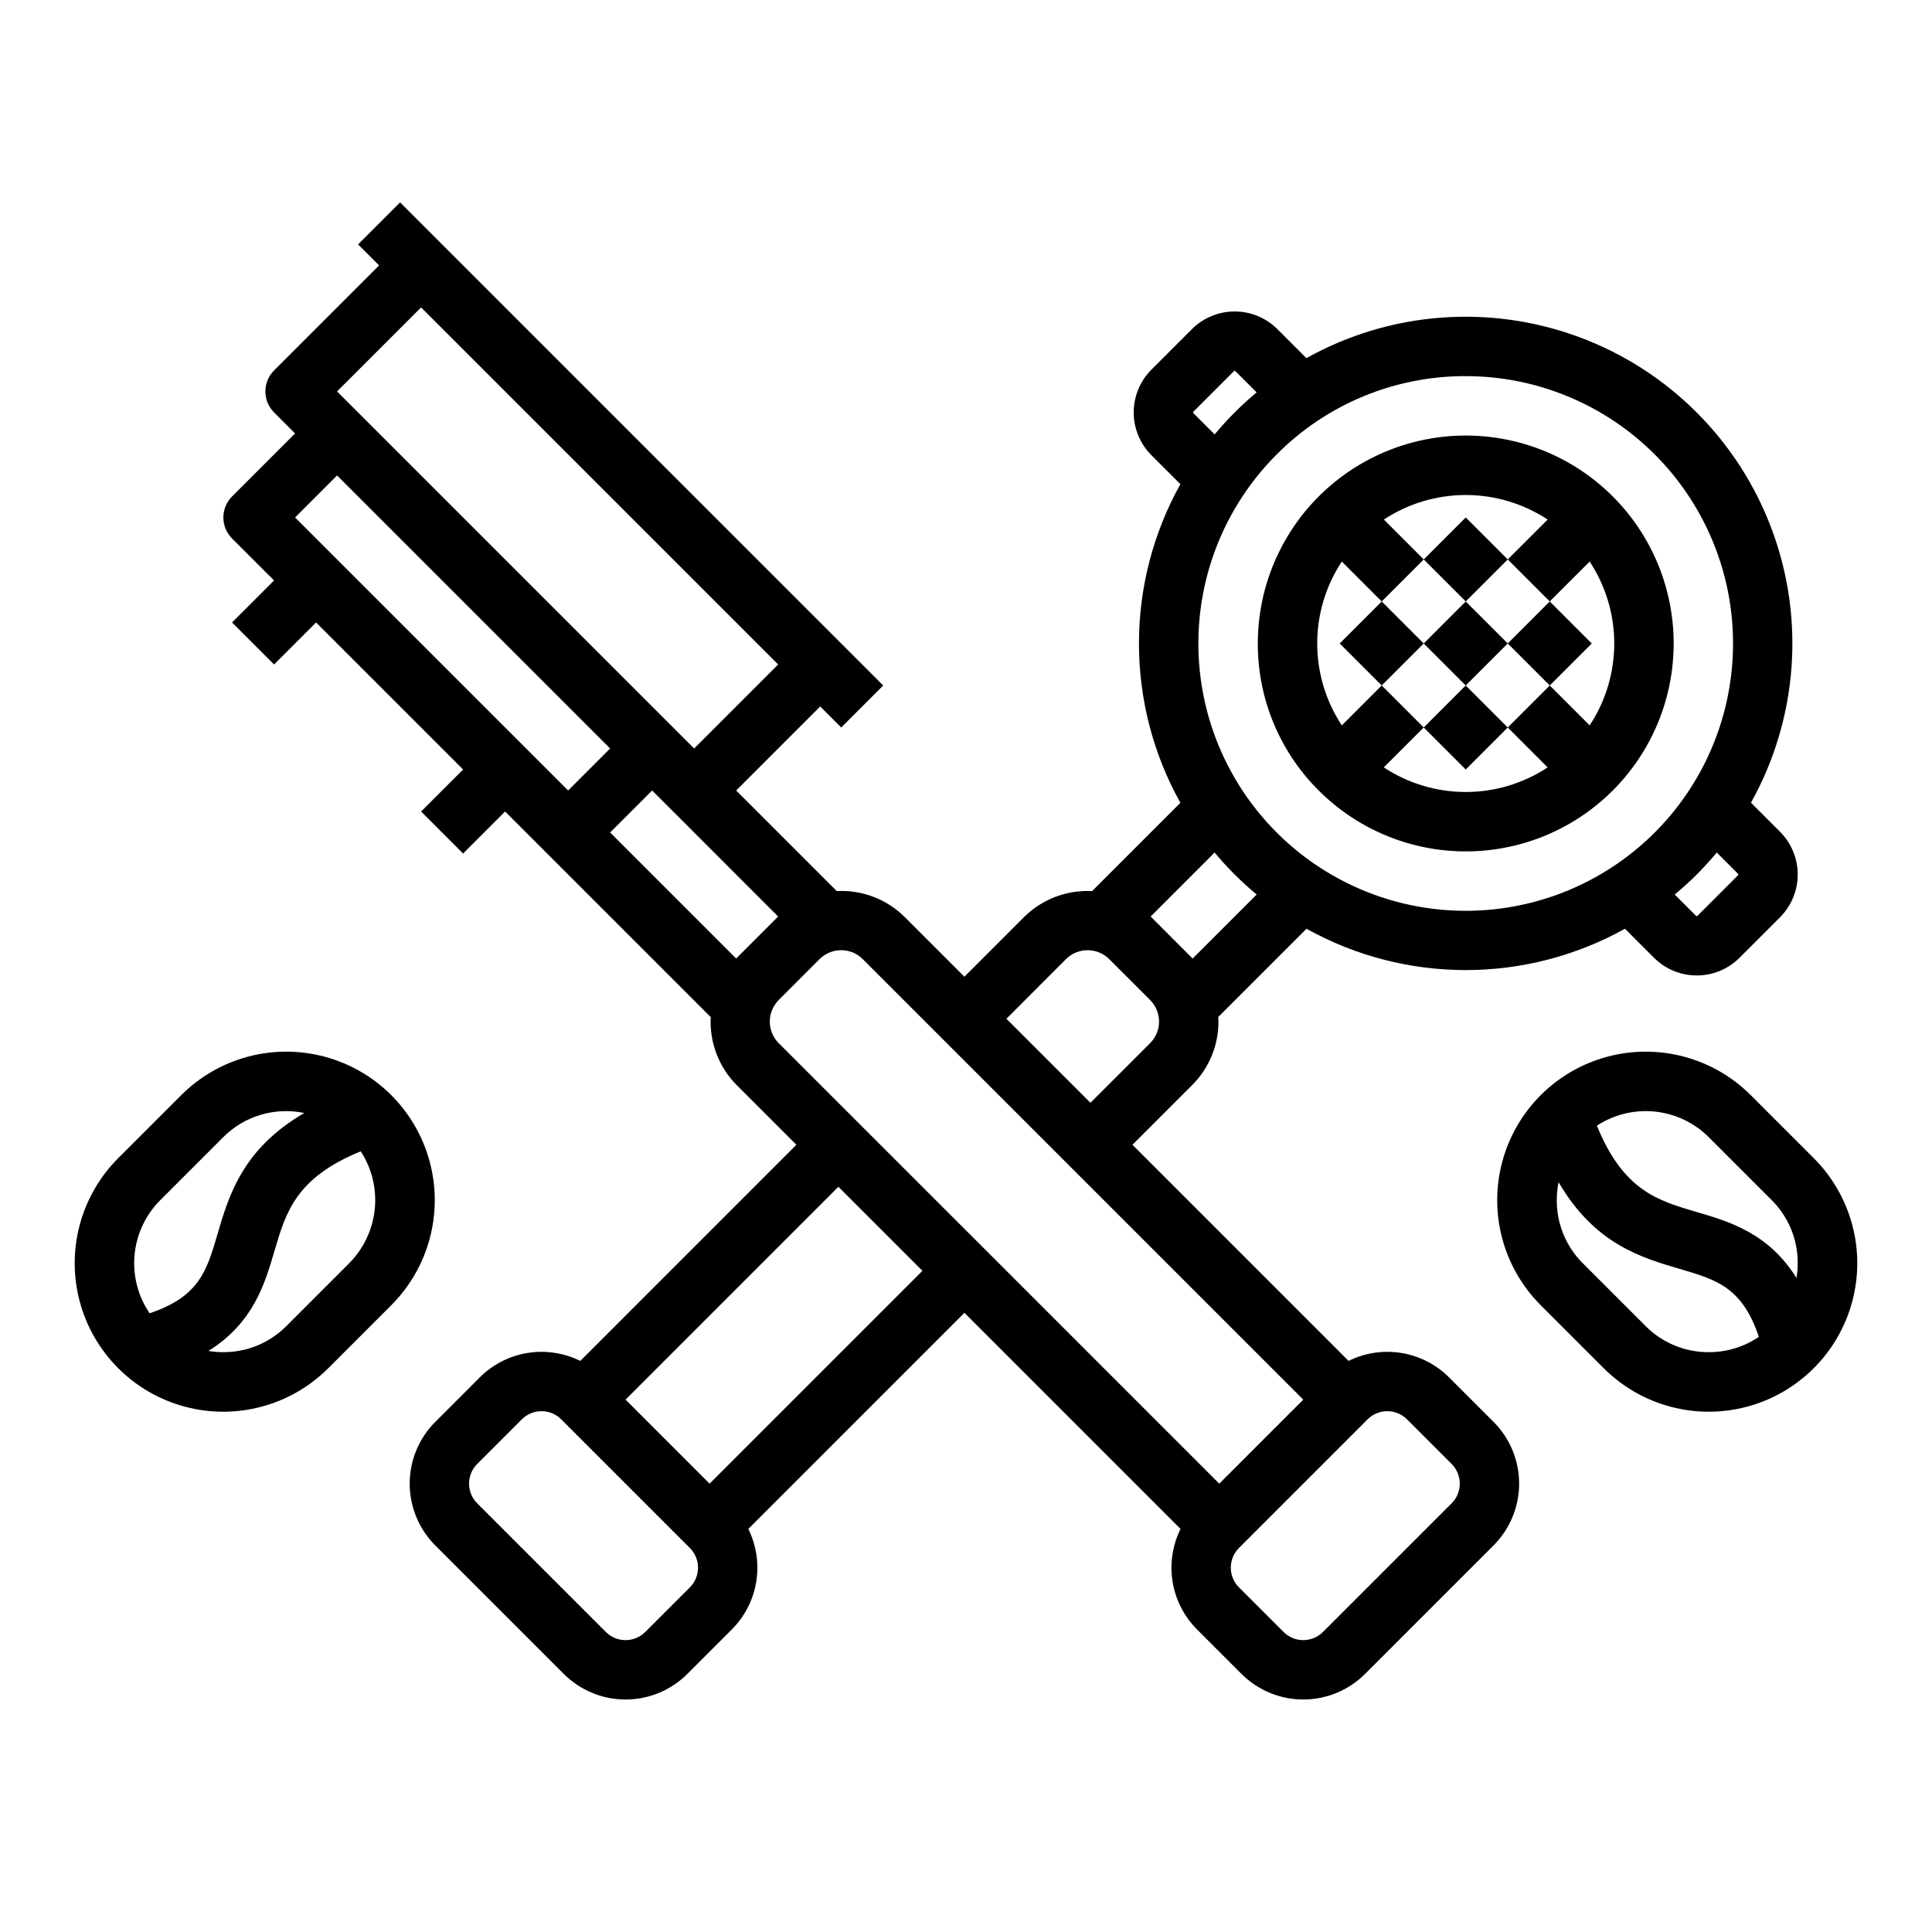 <?xml version="1.0" encoding="UTF-8"?>
<!-- Uploaded to: ICON Repo, www.svgrepo.com, Generator: ICON Repo Mixer Tools -->
<svg fill="#000000" width="800px" height="800px" version="1.1" viewBox="144 144 512 512" xmlns="http://www.w3.org/2000/svg">
 <g>
  <path d="m205.5 286.7 11.133 11.133-11.133 11.129 11.133 11.133 11.133-11.133 38.965 38.965-11.133 11.133 11.133 11.133 11.133-11.133 11.137 11.133 43.355 43.355h-0.004c-0.355 6.707 2.144 13.254 6.879 18.016l15.816 15.816-57.27 57.277c-4.336-2.144-9.234-2.879-14.008-2.102-4.773 0.781-9.184 3.039-12.613 6.453l-11.82 11.824v-0.004c-4.332 4.344-6.762 10.223-6.762 16.355 0 6.133 2.43 12.012 6.762 16.355l34.09 34.086c4.344 4.332 10.223 6.766 16.355 6.766 6.133 0 12.012-2.434 16.355-6.766l11.824-11.824-0.004 0.004c3.414-3.426 5.672-7.836 6.453-12.609 0.781-4.777 0.047-9.676-2.102-14.008l57.273-57.277 57.273 57.273c-2.144 4.336-2.879 9.234-2.102 14.008 0.781 4.773 3.039 9.184 6.453 12.609l11.824 11.824c4.34 4.332 10.223 6.762 16.352 6.762 6.133 0 12.016-2.43 16.355-6.762l34.09-34.09c4.328-4.34 6.762-10.223 6.762-16.355 0-6.129-2.434-12.012-6.762-16.352l-11.824-11.82c-3.426-3.414-7.836-5.672-12.609-6.453-4.773-0.777-9.672-0.047-14.008 2.102l-57.277-57.277 15.816-15.816c4.484-4.453 6.996-10.516 6.981-16.836 0-0.414-0.012-0.828-0.035-1.238l23.363-23.359v-0.004c26.238 14.609 58.16 14.609 84.395 0l7.703 7.703h0.004c3.008 3 7.078 4.68 11.328 4.68 4.246 0 8.316-1.68 11.324-4.68l10.742-10.742h0.004c2.996-3.008 4.68-7.082 4.68-11.328s-1.684-8.32-4.68-11.328l-7.703-7.703h-0.004c12.328-22.098 14.375-48.477 5.606-72.211-8.77-23.73-27.48-42.441-51.215-51.211-23.73-8.77-50.113-6.723-72.207 5.606l-7.684-7.684c-3.008-3-7.078-4.684-11.328-4.684-4.246 0-8.32 1.684-11.324 4.684l-10.746 10.746c-3 3.004-4.684 7.078-4.684 11.328 0 4.246 1.684 8.32 4.684 11.328l7.684 7.68c-14.633 26.246-14.633 58.195 0 84.441l-23.402 23.402c-6.707-0.352-13.25 2.144-18.016 6.871l-15.816 15.824-15.82-15.824c-4.762-4.734-11.301-7.234-18.008-6.879l-26.652-26.652 22.266-22.266 5.566 5.566 11.133-11.133-64.02-64.008-52.879-52.879h-0.004l-11.129-11.137-11.133 11.133 5.566 5.566-27.832 27.832c-1.477 1.477-2.305 3.481-2.305 5.566 0 2.09 0.828 4.09 2.305 5.566l5.566 5.566-16.699 16.699c-3.074 3.074-3.074 8.059 0 11.133zm121.32 277.97-11.824 11.82c-2.883 2.879-7.555 2.879-10.441 0l-34.086-34.086h-0.004c-2.879-2.887-2.879-7.559 0-10.445l11.824-11.82c2.887-2.879 7.559-2.879 10.441 0l0.297 0.297c0.016 0.016 0.031 0.035 0.047 0.051l33.398 33.398c0.02 0.02 0.039 0.031 0.055 0.051l0.297 0.297-0.004-0.008c1.387 1.383 2.164 3.262 2.164 5.223 0 1.957-0.777 3.836-2.164 5.219zm5.223-27.488-22.266-22.266 56.398-56.406 22.273 22.266zm174.04-16.695c0.027-0.027 0.047-0.055 0.074-0.082l0.27-0.27v0.004c2.883-2.879 7.555-2.879 10.441 0l11.824 11.82c2.883 2.887 2.883 7.559 0 10.445l-34.09 34.086c-2.887 2.879-7.559 2.879-10.441 0l-11.824-11.82c-2.879-2.887-2.879-7.559 0-10.445l0.27-0.27c0.027-0.027 0.055-0.047 0.078-0.07zm98.582-144.73c0.004 0.074-0.02 0.145-0.07 0.199l-10.742 10.742c-0.113 0.094-0.281 0.094-0.395 0l-5.637-5.637c2-1.672 3.953-3.426 5.832-5.301 1.875-1.879 3.633-3.828 5.305-5.832l5.637 5.637h-0.004c0.051 0.051 0.078 0.121 0.074 0.191zm-72.238-132.08c22.027 0 42.801 10.246 56.207 27.719 13.41 17.477 17.93 40.191 12.227 61.469-5.699 21.273-20.969 38.688-41.32 47.117-20.348 8.43-43.461 6.914-62.535-4.098-19.074-11.016-31.945-30.273-34.82-52.109-2.875-21.836 4.57-43.77 20.145-59.344 13.258-13.332 31.297-20.805 50.098-20.754zm-72.168 9.422 10.742-10.738c0.117-0.09 0.281-0.09 0.395 0l5.629 5.629c-2.004 1.672-3.953 3.438-5.824 5.309-1.871 1.871-3.633 3.82-5.309 5.824l-5.629-5.629v0.004c-0.094-0.113-0.098-0.281-0.004-0.395zm5.629 116.83c1.672 2.004 3.438 3.953 5.309 5.824s3.828 3.633 5.832 5.301l-16.965 16.969-4.141-4.141-6.852-6.859c-0.047-0.051-0.094-0.09-0.141-0.133zm-39.367 28.227v0.004c3.125-3.09 8.141-3.137 11.316-0.098l0.035 0.031 6.57 6.57 4.352 4.356v0.004c1.516 1.512 2.367 3.562 2.367 5.707 0 2.141-0.852 4.195-2.367 5.707l-15.82 15.809-22.266-22.266zm-76.133 10.828 10.848-10.848 0.09-0.082v0.004c3.168-3.039 8.18-2.996 11.293 0.098l116.76 116.76-22.262 22.266-61.973-61.973-33.406-33.398-21.379-21.375c-3.106-3.133-3.137-8.172-0.074-11.34 0.035-0.035 0.07-0.07 0.102-0.105zm-0.168-22.098-0.047 0.051c-0.031 0.027-0.059 0.055-0.086 0.082l-10.867 10.867c-0.02 0.02-0.051 0.055-0.07 0.074l-0.059 0.055-33.398-33.398 11.133-11.133 5.566 5.566 0.016 0.012zm-94.625-161.42 94.629 94.629-22.262 22.262-89.066-89.062-0.012-0.008-5.559-5.559zm-22.266 44.527 72.363 72.363-11.133 11.133-72.363-72.355z"/>
  <path d="m493.47 353.49c12.113 12.117 29.172 17.906 46.156 15.672s31.965-12.242 40.531-27.078c8.566-14.836 9.746-32.812 3.191-48.641-6.555-15.828-20.098-27.703-36.645-32.141-16.547-4.434-34.219-0.922-47.809 9.508-13.594 10.426-21.562 26.582-21.562 43.715-0.039 14.621 5.769 28.652 16.137 38.965zm66.797-66.797-0.008-0.012zm-60.676 6.121 10.578 10.578 11.133-11.133-10.57-10.574v0.004c6.441-4.242 13.988-6.504 21.703-6.504s15.262 2.262 21.707 6.504l-10.574 10.57 11.133 11.133 10.578-10.574h-0.004c4.254 6.441 6.519 13.992 6.519 21.707 0 7.719-2.266 15.27-6.519 21.711l-10.578-10.574 11.133-11.133-11.133-11.133-11.129 11.133 11.133 11.133-11.133 11.133 10.578 10.574h-0.004c-6.441 4.25-13.992 6.519-21.711 6.519s-15.266-2.269-21.707-6.519l10.578-10.578-11.133-11.133 11.133-11.133-11.133-11.133-11.133 11.133 11.133 11.133-10.574 10.578c-4.254-6.441-6.519-13.992-6.519-21.711s2.266-15.266 6.519-21.707z"/>
  <path d="m532.43 325.66-11.133 11.137 11.133 11.129 11.133-11.133-11.133-11.133 11.133-11.133-11.133-11.133-11.133 11.137z"/>
  <path d="m521.3 292.26 11.133-11.133 11.133 11.133-11.133 11.133z"/>
  <path d="m230.99 506.59 16.699-16.699c9.941-9.941 13.828-24.434 10.188-38.02-3.641-13.582-14.25-24.191-27.832-27.832s-28.078 0.246-38.02 10.188l-16.699 16.699c-9.945 9.945-13.828 24.438-10.188 38.02 3.641 13.582 14.25 24.191 27.832 27.832 13.582 3.641 28.074-0.242 38.02-10.188zm-47.348-14.555c-3.086-4.547-4.492-10.023-3.981-15.492 0.516-5.473 2.918-10.594 6.797-14.484l16.699-16.699c5.617-5.621 13.695-8.031 21.477-6.406-16.371 9.543-19.988 21.844-23.008 32.137-2.859 9.754-4.848 16.523-17.984 20.945zm33.098-16.516c3.031-10.344 5.695-19.395 22.867-26.406h-0.004c2.953 4.547 4.262 9.969 3.707 15.359-0.555 5.394-2.941 10.434-6.758 14.285l-16.699 16.699h0.004c-4.426 4.434-10.438 6.91-16.699 6.883-1.312-0.004-2.621-0.109-3.914-0.324 11.895-7.438 14.93-17.754 17.492-26.496z"/>
  <path d="m607.97 434.23c-9.941-9.945-24.434-13.828-38.016-10.191-13.586 3.641-24.195 14.25-27.836 27.832-3.641 13.582 0.242 28.074 10.184 38.02l16.699 16.699c9.941 9.941 24.434 13.828 38.02 10.188 13.582-3.637 24.191-14.246 27.832-27.828 3.641-13.582-0.238-28.074-10.184-38.02zm-11.133 68.109c-6.266 0.027-12.281-2.453-16.703-6.891l-16.699-16.699v0.004c-4.43-4.426-6.902-10.434-6.875-16.695 0-1.602 0.16-3.199 0.477-4.769 9.543 16.359 21.844 19.977 32.129 22.992 9.758 2.863 16.531 4.852 20.949 17.996v0.004c-3.918 2.656-8.547 4.07-13.277 4.059zm23.254-19.664c-7.438-11.895-17.754-14.93-26.496-17.492-10.344-3.031-19.395-5.695-26.406-22.867v-0.004c4.543-2.969 9.969-4.285 15.367-3.731 5.398 0.555 10.441 2.949 14.281 6.781l16.699 16.695c4.43 4.426 6.906 10.438 6.875 16.695 0 1.312-0.109 2.625-0.324 3.918z"/>
 </g>
</svg>
